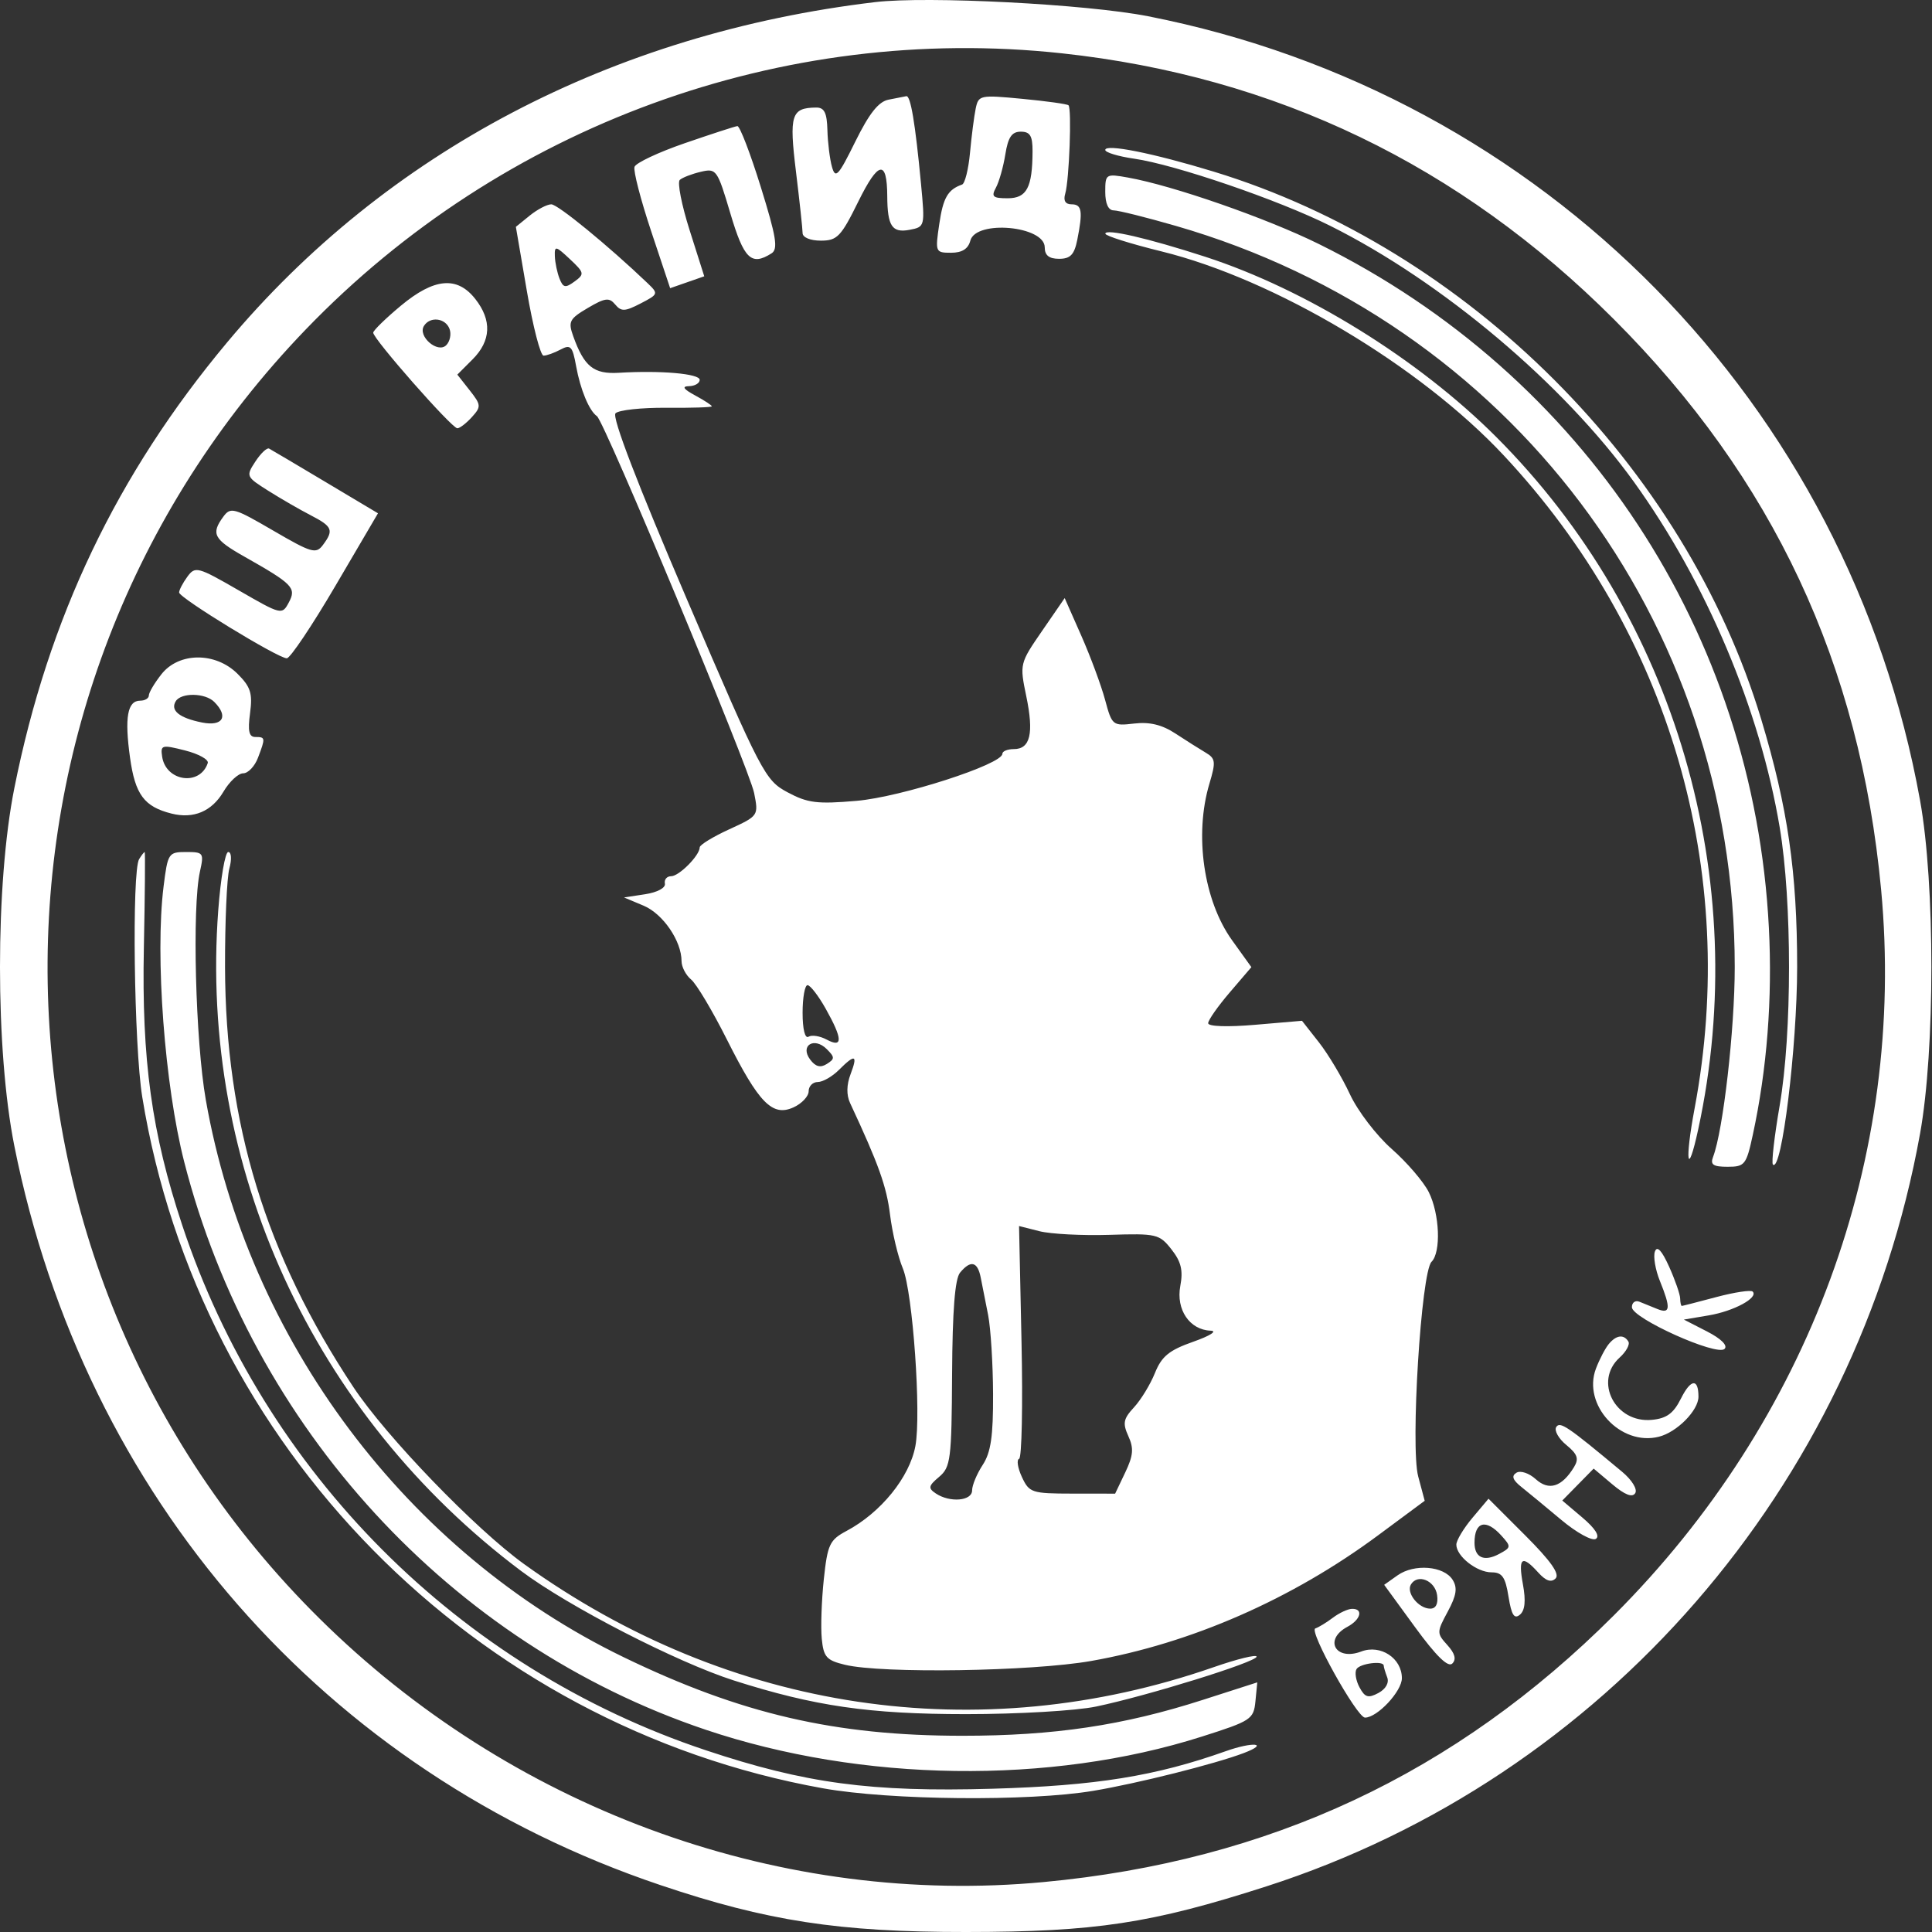 <svg width="90" height="90" viewBox="0 0 90 90" fill="none" xmlns="http://www.w3.org/2000/svg">
<rect x="0" y="0" width="90" height="90" fill="#333333" stroke="none"/>
<path fill-rule="evenodd" clip-rule="evenodd" d="M40.772 0.098C28.531 1.553 17.991 7.086 10.582 15.948C5.439 22.101 2.255 28.771 0.668 36.713C-0.223 41.175 -0.223 48.92 0.668 53.382C3.934 69.734 15.134 82.548 30.761 87.814C35.739 89.492 39.078 90.004 45.002 90C51.024 89.996 53.633 89.6 58.986 87.877C74.719 82.814 86.477 69.273 89.445 52.802C90.146 48.912 90.146 41.183 89.445 37.293C86.114 18.806 71.9 4.369 53.473 0.755C50.607 0.193 43.198 -0.19 40.772 0.098ZM49.454 2.482C59.419 3.557 67.995 7.687 75.179 14.871C82.593 22.285 86.645 30.931 87.629 41.438C88.795 53.888 84.284 66.146 75.192 75.238C67.801 82.63 59.123 86.69 48.611 87.674C36.519 88.807 24.262 84.439 15.297 75.801C-1.727 59.4 -2.196 32.407 14.248 15.343C23.407 5.838 36.438 1.078 49.454 2.482ZM41.393 4.643C40.928 4.732 40.493 5.28 39.843 6.597C39.054 8.198 38.917 8.346 38.757 7.775C38.655 7.415 38.56 6.645 38.544 6.064C38.523 5.253 38.401 5.007 38.023 5.01C36.858 5.021 36.755 5.35 37.08 8C37.248 9.377 37.387 10.664 37.388 10.857C37.388 11.061 37.746 11.21 38.237 11.21C39.001 11.21 39.176 11.027 39.986 9.383C40.92 7.49 41.323 7.418 41.332 9.142C41.339 10.533 41.556 10.861 42.37 10.706C43.088 10.569 43.092 10.553 42.904 8.562C42.634 5.716 42.419 4.436 42.217 4.481C42.12 4.502 41.75 4.575 41.393 4.643ZM45.451 5.061C45.377 5.418 45.258 6.341 45.187 7.112C45.116 7.882 44.95 8.55 44.818 8.597C44.154 8.831 43.935 9.208 43.755 10.434C43.562 11.745 43.573 11.774 44.306 11.774C44.817 11.774 45.101 11.595 45.202 11.21C45.458 10.23 48.668 10.521 48.668 11.525C48.668 11.896 48.87 12.056 49.337 12.056C49.862 12.056 50.045 11.864 50.183 11.175C50.451 9.835 50.4 9.518 49.918 9.518C49.629 9.518 49.526 9.347 49.622 9.024C49.809 8.395 49.933 5.045 49.774 4.904C49.708 4.845 48.739 4.71 47.62 4.604C45.65 4.416 45.581 4.431 45.451 5.061ZM31.907 6.668C30.676 7.092 29.619 7.589 29.558 7.773C29.496 7.957 29.845 9.304 30.332 10.766L31.218 13.425L32.012 13.148L32.807 12.871L32.126 10.726C31.751 9.546 31.545 8.491 31.667 8.381C31.79 8.271 32.228 8.101 32.643 8.004C33.37 7.832 33.416 7.896 34.023 9.941C34.654 12.068 34.997 12.401 35.94 11.803C36.255 11.604 36.165 11.042 35.439 8.706C34.951 7.136 34.461 5.862 34.349 5.874C34.237 5.886 33.138 6.244 31.907 6.668ZM48.1 7.051C48.093 8.74 47.83 9.236 46.941 9.236C46.249 9.236 46.166 9.161 46.394 8.742C46.542 8.471 46.739 7.773 46.832 7.192C46.961 6.388 47.134 6.134 47.552 6.134C47.987 6.134 48.103 6.328 48.1 7.051ZM51.487 6.985C51.487 7.102 52.09 7.285 52.827 7.391C54.747 7.668 59.548 9.311 61.966 10.519C67.186 13.126 72.829 17.885 76.118 22.453C79.488 27.135 81.983 33.047 82.905 38.541C83.485 41.994 83.484 48.125 82.903 51.505C82.656 52.94 82.515 54.175 82.589 54.248C82.995 54.654 83.716 48.775 83.718 45.047C83.719 40.636 83.282 37.616 82.046 33.514C78.499 21.734 68.372 11.603 56.535 7.994C53.716 7.134 51.487 6.688 51.487 6.985ZM51.487 8.941C51.487 9.486 51.631 9.8 51.879 9.8C52.094 9.8 53.395 10.124 54.769 10.521C70.313 15.005 80.811 28.924 80.811 45.047C80.811 47.944 80.272 52.668 79.801 53.895C79.663 54.255 79.807 54.353 80.478 54.353C81.278 54.353 81.351 54.261 81.651 52.872C82.314 49.816 82.571 46.51 82.401 43.215C81.697 29.483 73.794 17.475 61.443 11.37C59.007 10.165 54.635 8.643 52.545 8.271C51.513 8.087 51.487 8.103 51.487 8.941ZM24.678 10.042L24.031 10.567L24.545 13.567C24.828 15.217 25.177 16.567 25.321 16.567C25.465 16.567 25.822 16.439 26.114 16.283C26.581 16.032 26.67 16.127 26.838 17.058C27.035 18.149 27.447 19.139 27.808 19.387C28.156 19.626 34.908 35.816 35.131 36.944C35.339 37.999 35.334 38.007 33.967 38.634C33.212 38.98 32.595 39.358 32.595 39.474C32.595 39.848 31.634 40.818 31.263 40.818C31.065 40.818 30.935 40.972 30.973 41.161C31.014 41.359 30.624 41.569 30.057 41.656L29.07 41.807L29.982 42.19C30.884 42.57 31.749 43.834 31.749 44.774C31.749 45.041 31.95 45.428 32.197 45.632C32.443 45.836 33.19 47.089 33.857 48.416C35.355 51.396 35.98 52.033 36.967 51.584C37.354 51.407 37.67 51.07 37.67 50.834C37.67 50.598 37.861 50.405 38.093 50.405C38.326 50.405 38.77 50.151 39.08 49.841C39.839 49.083 39.968 49.131 39.622 50.042C39.434 50.535 39.426 51.01 39.599 51.381C40.931 54.236 41.299 55.265 41.462 56.586C41.565 57.426 41.834 58.552 42.058 59.089C42.52 60.195 42.922 65.877 42.642 67.363C42.37 68.817 41.035 70.464 39.44 71.314C38.646 71.738 38.55 71.941 38.376 73.57C38.272 74.555 38.228 75.8 38.281 76.337C38.364 77.192 38.499 77.344 39.362 77.552C41.091 77.969 48.056 77.862 50.821 77.376C55.484 76.555 60.182 74.499 64.204 71.516L66.368 69.912L66.065 68.778C65.698 67.402 66.203 59.263 66.686 58.78C67.136 58.33 67.066 56.554 66.558 55.534C66.317 55.051 65.538 54.144 64.828 53.519C64.118 52.893 63.243 51.748 62.884 50.973C62.525 50.199 61.876 49.112 61.442 48.558L60.652 47.552L58.466 47.739C57.182 47.849 56.281 47.819 56.281 47.665C56.281 47.522 56.734 46.876 57.288 46.229L58.294 45.053L57.394 43.8C56.068 41.953 55.625 38.889 56.34 36.503C56.644 35.487 56.626 35.333 56.164 35.06C55.88 34.892 55.246 34.492 54.756 34.17C54.132 33.761 53.556 33.621 52.837 33.705C51.833 33.823 51.801 33.797 51.478 32.598C51.296 31.924 50.798 30.582 50.372 29.616L49.597 27.861L48.545 29.389C47.502 30.903 47.496 30.93 47.808 32.434C48.168 34.167 47.996 34.896 47.227 34.896C46.934 34.896 46.694 34.995 46.694 35.115C46.694 35.605 41.98 37.127 39.907 37.306C38.069 37.465 37.624 37.41 36.689 36.909C35.639 36.347 35.486 36.053 32.003 27.928C29.686 22.523 28.498 19.43 28.673 19.253C28.822 19.101 29.892 18.986 31.051 18.996C32.21 19.006 33.159 18.975 33.159 18.928C33.159 18.88 32.81 18.652 32.383 18.421C31.83 18.121 31.749 17.997 32.101 17.989C32.373 17.982 32.595 17.85 32.595 17.695C32.595 17.407 30.78 17.248 28.826 17.366C27.657 17.436 27.213 17.08 26.705 15.667C26.458 14.98 26.523 14.854 27.38 14.348C28.186 13.873 28.379 13.848 28.657 14.183C28.938 14.521 29.11 14.515 29.84 14.137C30.672 13.707 30.68 13.682 30.164 13.189C28.333 11.441 25.985 9.518 25.682 9.518C25.486 9.518 25.034 9.754 24.678 10.042ZM51.491 10.887C51.493 10.987 52.667 11.357 54.099 11.709C59.383 13.008 66.14 17.034 70.048 21.212C77.778 29.474 81.023 40.577 78.941 51.634C78.472 54.13 78.608 54.923 79.109 52.61C81.633 40.965 78.059 28.713 69.697 20.352C66.07 16.724 60.83 13.48 56.14 11.959C53.462 11.091 51.486 10.635 51.491 10.887ZM26.765 13.113C26.338 13.426 26.233 13.406 26.065 12.98C25.956 12.704 25.858 12.235 25.847 11.936C25.829 11.438 25.886 11.449 26.547 12.07C27.224 12.706 27.237 12.768 26.765 13.113ZM18.674 14.241C17.975 14.823 17.396 15.387 17.386 15.495C17.361 15.761 21.045 19.951 21.304 19.951C21.417 19.951 21.722 19.717 21.981 19.431C22.422 18.943 22.416 18.865 21.878 18.18L21.304 17.451L22.015 16.74C22.878 15.876 22.921 14.918 22.141 13.927C21.296 12.852 20.227 12.949 18.674 14.241ZM20.939 15.317C21.032 15.56 20.964 15.904 20.787 16.081C20.39 16.478 19.45 15.667 19.748 15.185C20.029 14.729 20.744 14.809 20.939 15.317ZM11.897 21.499C11.45 22.182 11.463 22.21 12.501 22.864C13.084 23.232 13.973 23.745 14.477 24.005C15.489 24.527 15.559 24.698 15.041 25.39C14.721 25.818 14.512 25.757 12.727 24.717C10.897 23.65 10.741 23.607 10.401 24.072C9.82 24.866 9.954 25.121 11.376 25.925C13.646 27.209 13.818 27.386 13.454 28.065C13.139 28.654 13.108 28.647 11.123 27.502C9.205 26.396 9.093 26.367 8.728 26.866C8.517 27.155 8.344 27.485 8.344 27.6C8.344 27.85 12.951 30.666 13.36 30.666C13.517 30.666 14.537 29.147 15.626 27.289L17.608 23.911L15.161 22.451C13.816 21.648 12.634 20.948 12.534 20.896C12.435 20.845 12.148 21.116 11.897 21.499ZM7.519 31.41C7.198 31.818 6.934 32.262 6.934 32.396C6.934 32.531 6.753 32.64 6.53 32.64C5.936 32.64 5.796 33.421 6.057 35.293C6.295 37.012 6.716 37.58 7.992 37.9C9.017 38.157 9.865 37.799 10.408 36.882C10.686 36.41 11.101 36.024 11.328 36.024C11.556 36.024 11.866 35.699 12.017 35.301C12.371 34.369 12.367 34.332 11.896 34.332C11.598 34.332 11.537 34.058 11.648 33.226C11.772 32.3 11.678 32 11.07 31.393C10.044 30.366 8.333 30.374 7.519 31.41ZM9.98 32.697C10.66 33.377 10.38 33.851 9.411 33.657C8.352 33.445 7.922 33.096 8.188 32.665C8.442 32.255 9.558 32.275 9.98 32.697ZM9.678 35.547C9.316 36.633 7.726 36.407 7.553 35.246C7.471 34.702 7.538 34.684 8.621 34.959C9.257 35.12 9.732 35.385 9.678 35.547ZM6.482 40.02C6.136 40.58 6.242 48.729 6.626 51.097C9.268 67.366 22.094 80.393 38.337 83.306C41.452 83.865 47.924 83.926 50.923 83.425C52.987 83.08 56.593 82.175 57.942 81.663C59.153 81.203 58.376 81.123 57.1 81.577C53.835 82.738 51.051 83.186 46.241 83.326C40.571 83.49 37.517 83.081 32.877 81.533C21.381 77.699 12.31 68.602 8.488 57.072C7.065 52.779 6.594 49.365 6.702 44.122C6.752 41.684 6.769 39.689 6.74 39.69C6.71 39.69 6.594 39.838 6.482 40.02ZM7.62 41.296C7.217 44.523 7.67 50.562 8.581 54.124C11.751 66.508 21.005 76.585 32.877 80.579C40.142 83.023 48.912 83.146 55.971 80.902C58.287 80.166 58.4 80.092 58.483 79.251L58.569 78.371L56.025 79.189C52.327 80.378 49.103 80.859 44.834 80.859C38.898 80.859 34.513 79.842 29.051 77.198C18.962 72.314 11.556 62.437 9.588 51.24C9.105 48.493 8.944 42.261 9.313 40.606C9.508 39.73 9.48 39.69 8.669 39.69C7.849 39.69 7.814 39.743 7.62 41.296ZM10.167 42.402C9.272 54.342 14.57 65.898 24.276 73.182C26.479 74.835 31.537 77.438 34.19 78.284C37.947 79.481 40.487 79.85 45.002 79.851C47.426 79.851 50.126 79.694 51.064 79.497C53.476 78.993 58.537 77.419 58.537 77.174C58.537 77.061 57.639 77.28 56.542 77.662C45.577 81.475 33.972 79.741 24.417 72.863C22.15 71.231 17.991 66.921 16.466 64.623C12.373 58.457 10.5 52.328 10.483 45.047C10.478 42.954 10.568 40.892 10.683 40.465C10.802 40.027 10.78 39.69 10.632 39.69C10.488 39.69 10.279 40.91 10.167 42.402ZM38.464 46.989C39.258 48.402 39.272 48.836 38.51 48.428C38.197 48.26 37.816 48.2 37.664 48.294C37.5 48.396 37.388 47.946 37.388 47.179C37.388 46.472 37.492 45.893 37.618 45.893C37.745 45.893 38.126 46.387 38.464 46.989ZM38.516 49.564C38.218 49.752 37.989 49.692 37.741 49.359C37.252 48.706 37.926 48.285 38.516 48.874C38.892 49.251 38.892 49.327 38.516 49.564ZM51.677 57.524C53.876 57.455 54.009 57.486 54.572 58.202C55.023 58.775 55.12 59.178 54.983 59.906C54.777 61.007 55.418 61.952 56.395 61.988C56.726 62 56.372 62.226 55.589 62.502C54.461 62.899 54.116 63.18 53.801 63.961C53.587 64.492 53.148 65.211 52.826 65.559C52.33 66.094 52.29 66.299 52.563 66.9C52.823 67.469 52.794 67.804 52.417 68.594L51.947 69.58L49.955 69.578C48.06 69.576 47.945 69.537 47.604 68.804C47.407 68.38 47.349 67.998 47.474 67.957C47.599 67.915 47.65 65.458 47.586 62.497L47.471 57.113L48.421 57.354C48.944 57.487 50.41 57.563 51.677 57.524ZM77.092 58.3C77.008 58.533 77.113 59.151 77.325 59.674C77.836 60.932 77.813 61.221 77.218 60.983C76.947 60.873 76.566 60.719 76.372 60.64C76.178 60.561 76.02 60.675 76.02 60.895C76.02 61.41 79.982 63.192 80.337 62.837C80.496 62.679 80.176 62.361 79.519 62.024L78.441 61.471L79.602 61.275C80.772 61.078 81.929 60.45 81.646 60.167C81.561 60.082 80.8 60.197 79.954 60.422C79.109 60.648 78.385 60.833 78.346 60.835C78.307 60.837 78.272 60.68 78.268 60.486C78.264 60.292 78.032 59.626 77.753 59.005C77.412 58.249 77.194 58.017 77.092 58.3ZM45.683 59.499C45.754 59.848 45.91 60.641 46.031 61.261C46.152 61.882 46.255 63.537 46.261 64.94C46.269 66.907 46.158 67.663 45.777 68.243C45.506 68.657 45.284 69.191 45.284 69.429C45.284 69.923 44.248 70.01 43.592 69.57C43.227 69.325 43.248 69.219 43.748 68.798C44.285 68.346 44.33 67.986 44.352 64.005C44.369 61.043 44.484 59.571 44.724 59.283C45.215 58.691 45.535 58.763 45.683 59.499ZM74.943 62.61C74.778 62.809 74.509 63.323 74.346 63.752C73.703 65.442 75.488 67.378 77.275 66.929C78.12 66.717 79.121 65.704 79.121 65.062C79.121 64.197 78.763 64.234 78.307 65.146C77.959 65.842 77.642 66.075 76.953 66.142C75.244 66.308 74.228 64.347 75.449 63.241C75.755 62.964 75.939 62.627 75.855 62.492C75.641 62.145 75.291 62.19 74.943 62.61ZM72.494 66.479C72.394 66.642 72.606 67.018 72.967 67.314C73.489 67.743 73.561 67.953 73.322 68.345C72.757 69.27 72.154 69.46 71.542 68.906C71.231 68.624 70.829 68.49 70.641 68.606C70.399 68.755 70.464 68.943 70.872 69.268C71.185 69.517 72.021 70.207 72.731 70.802C73.441 71.397 74.164 71.796 74.339 71.688C74.541 71.563 74.315 71.204 73.716 70.696L72.777 69.901L73.508 69.157L74.239 68.413L75.108 69.145C75.697 69.64 76.041 69.773 76.176 69.556C76.287 69.375 76.021 68.941 75.562 68.559C73.017 66.436 72.667 66.199 72.494 66.479ZM68.592 70.706C68.18 71.196 67.842 71.758 67.842 71.955C67.842 72.496 68.795 73.246 69.483 73.246C69.975 73.246 70.126 73.462 70.272 74.377C70.409 75.232 70.539 75.439 70.801 75.221C71.04 75.023 71.085 74.577 70.944 73.807C70.714 72.55 70.893 72.41 71.655 73.252C72.014 73.648 72.261 73.733 72.466 73.529C72.67 73.324 72.238 72.712 71.051 71.525L69.341 69.816L68.592 70.706ZM69.937 71.531C70.404 72.048 70.4 72.087 69.834 72.39C69.133 72.765 68.688 72.562 68.688 71.866C68.688 70.882 69.22 70.739 69.937 71.531ZM65.104 73.385L64.48 73.827L65.923 75.805C66.905 77.15 67.458 77.69 67.654 77.494C67.85 77.299 67.777 77.024 67.425 76.635C66.924 76.081 66.924 76.035 67.442 75.074C67.85 74.316 67.903 73.968 67.669 73.594C67.263 72.946 65.883 72.834 65.104 73.385ZM66.946 74.306C67.003 74.71 66.889 74.937 66.627 74.937C66.081 74.937 65.49 74.194 65.729 73.806C66.044 73.297 66.849 73.627 66.946 74.306ZM62.092 75.359C61.799 75.581 61.43 75.806 61.272 75.859C60.957 75.963 63.213 80.013 63.587 80.013C64.16 80.013 65.305 78.789 65.305 78.176C65.305 77.245 64.311 76.592 63.414 76.933C62.216 77.389 61.649 76.381 62.767 75.783C63.394 75.448 63.524 74.933 62.978 74.946C62.784 74.951 62.386 75.137 62.092 75.359ZM64.459 77.593C64.459 77.658 64.532 77.902 64.621 78.136C64.719 78.391 64.555 78.682 64.21 78.867C63.737 79.12 63.582 79.073 63.33 78.601C63.161 78.286 63.099 77.903 63.193 77.751C63.356 77.487 64.459 77.349 64.459 77.593Z" fill="white"/>
</svg>

